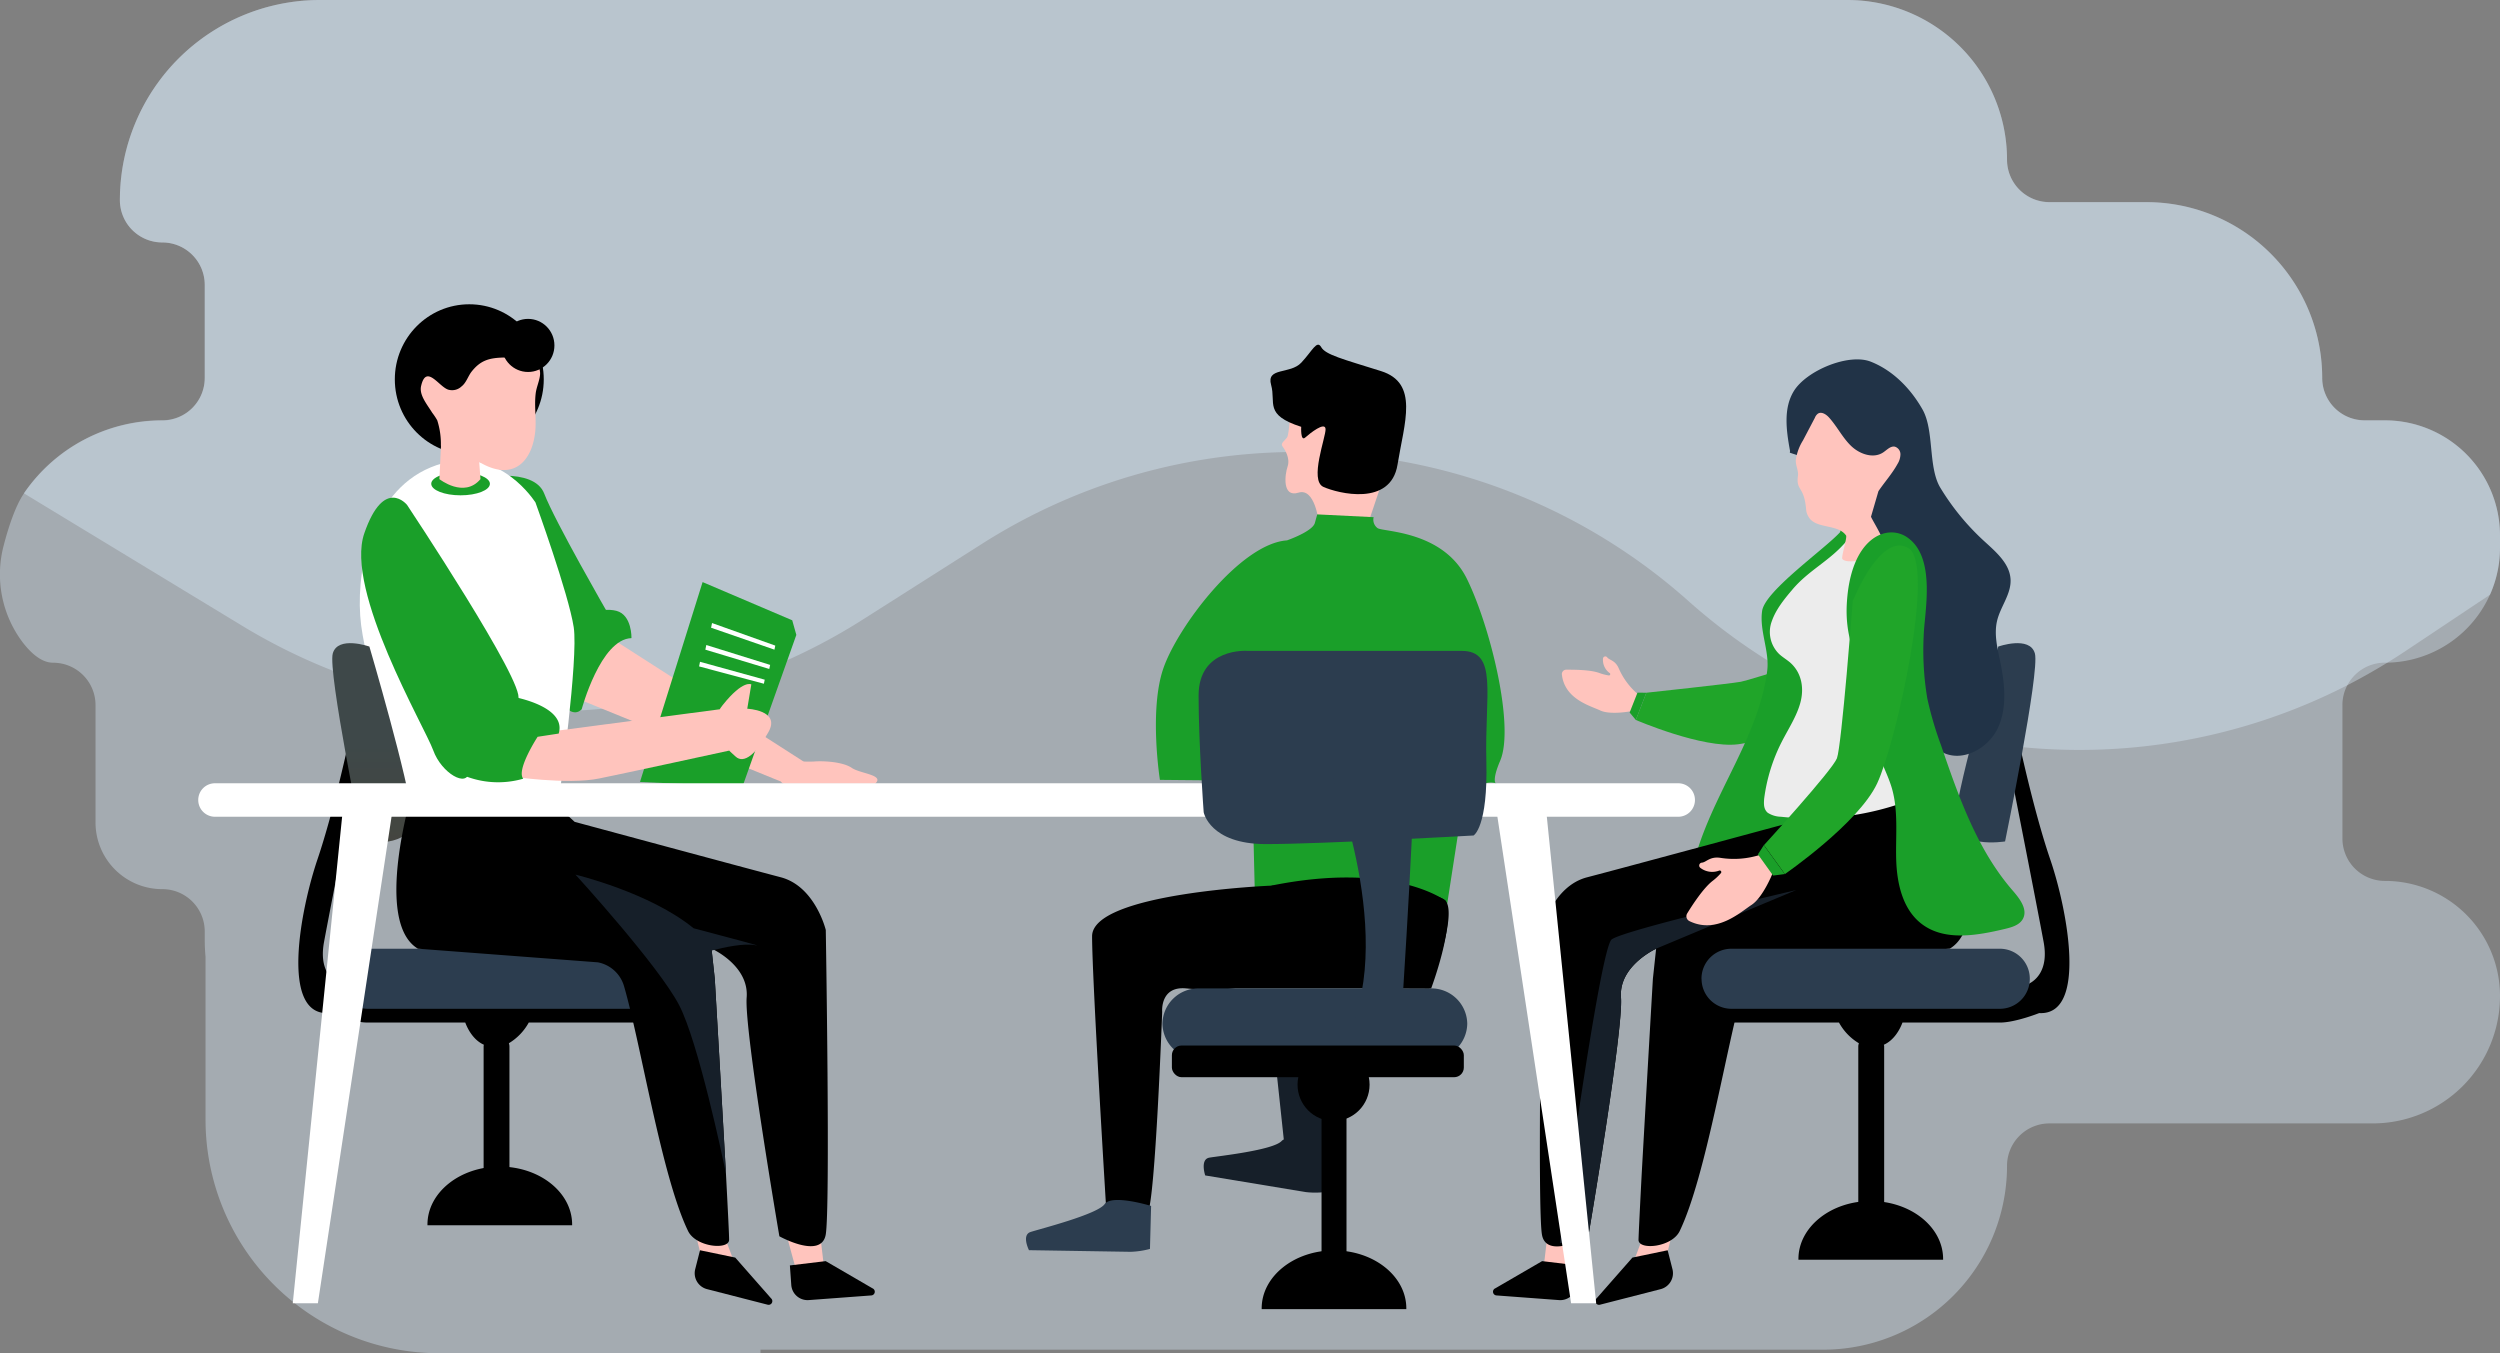 <?xml version="1.0" encoding="UTF-8"?> <svg xmlns="http://www.w3.org/2000/svg" xmlns:xlink="http://www.w3.org/1999/xlink" viewBox="0 0 628.13 340"><rect x="0" y="0" width="628.13" height="340" fill="#808080" stroke="none"/> <defs> <style>.cls-1{fill:#d9ecfa;opacity:0.4;}.cls-2{fill:#1a9f29;}.cls-3{fill:#ffc4bd;}.cls-4{fill:#fff;}.cls-5{fill:#20a529;}.cls-6{fill:#161f29;}.cls-7{fill:#ececec;}.cls-8{fill:url(#linear-gradient);}.cls-9{fill:#2c3d4f;}.cls-10{fill:#47abac;}.cls-11{fill:#213347;}</style> <linearGradient id="linear-gradient" x1="93.51" y1="164.45" x2="93.51" y2="324.32" gradientUnits="userSpaceOnUse"> <stop offset="0.14" stop-color="#3e4849"></stop> <stop offset="1" stop-color="#603913"></stop> </linearGradient> </defs> <title>Д2600</title> <g id="Слой_2" data-name="Слой 2"> <g id="Слой_1-2" data-name="Слой 1"> <path class="cls-1" d="M.94,137c1.23-4.75,3-10,5.06-13a42.09,42.09,0,0,1,34.78-18.35A10.65,10.65,0,0,0,51.44,94.93V71.58A10.66,10.66,0,0,0,40.78,60.92,10.65,10.65,0,0,1,30.12,50.26,50.26,50.26,0,0,1,80.38,0H464.16a40.11,40.11,0,0,1,40.11,40.11,10.67,10.67,0,0,0,10.66,10.66H539.3a44.16,44.16,0,0,1,44.16,44.16,10.65,10.65,0,0,0,10.66,10.66h5.08a28.94,28.94,0,0,1,28.93,28.94v3.05a28.89,28.89,0,0,1-28.39,28.92h-.54a10.66,10.66,0,0,0-7.54,3.12,11.05,11.05,0,0,0-1.84,2.46,10.61,10.61,0,0,0-1.28,5.08v33.51a10.66,10.66,0,0,0,10.65,10.66,28.92,28.92,0,0,1,28.94,28.93h0a32,32,0,0,1-32,32H514.93a10.66,10.66,0,0,0-10.66,10.66,46.19,46.19,0,0,1-46.2,46.19h-267V340H110.33a58.69,58.69,0,0,1-58.69-58.69v-40.9c-.13-1.43-.2-2.88-.2-4.35v-2a10.64,10.64,0,0,0-10.62-10.66A16.76,16.76,0,0,1,24,206.62V177.18a10.65,10.65,0,0,0-10.66-10.67c-2.76,0-5.34-2.16-7.55-5A28.36,28.36,0,0,1,.94,137Z"></path> <path class="cls-1" d="M628.13,137.57v-3a28.94,28.94,0,0,0-28.93-28.94h-5.08a10.65,10.65,0,0,1-10.66-10.66,44.16,44.16,0,0,0-44.17-44.16H514.93A10.67,10.67,0,0,1,504.27,40.1,40.11,40.11,0,0,0,464.16,0H80.38A50.26,50.26,0,0,0,30.12,50.26,10.65,10.65,0,0,0,40.78,60.92,10.66,10.66,0,0,1,51.44,71.58V94.93a10.65,10.65,0,0,1-10.66,10.66A42.09,42.09,0,0,0,6,123.94l55,33.38a147.63,147.63,0,0,0,155.81-1.67l29.9-19A147.61,147.61,0,0,1,424.21,151a147.6,147.6,0,0,0,165.61,21.14q5-2.58,9.92-5.59c1.54-.94,3.06-1.92,4.57-2.92l21.32-14.22A28.8,28.8,0,0,0,628.13,137.57Z"></path> <path class="cls-2" d="M143.85,164.4l8.85-10.35s-13.3-23.08-15.95-30-17-3.88-17-3.88Z"></path> <polygon class="cls-3" points="153.56 160.34 201.93 191.36 197.14 196.75 143.93 175.07 153.56 160.34"></polygon> <path class="cls-2" d="M146.15,178.21s4.73-17.65,12.51-17.88c0,0,.16-5.8-3.76-6.85s-11.47,1.13-11.4,5.5-1.68,18.44-1.68,18.44S144.07,180.31,146.15,178.21Z"></path> <path class="cls-3" d="M196.6,193.35l1.79-2.23a49.17,49.17,0,0,0,6,.22c2.51-.22,7.39.07,9.6,1.58s8.39,1.75,5.87,4H197S195.19,196.8,196.6,193.35Z"></path> <polygon class="cls-2" points="176.53 146.25 160.8 196.46 186.53 197.69 200.08 159.52 199.05 155.85 176.53 146.25"></polygon> <polygon class="cls-4" points="194.79 162.21 178.9 156.54 178.66 157.72 194.58 163.23 194.79 162.21"></polygon> <polygon class="cls-4" points="193.5 167.06 177.46 162.06 177.22 163.23 193.28 168.08 193.5 167.06"></polygon> <polygon class="cls-4" points="192.14 170.77 175.88 166.28 175.65 167.44 191.93 171.79 192.14 170.77"></polygon> <path class="cls-5" d="M465.51,162.59s-25.5,8.21-28.1,8.7-23.76,2.76-23.76,2.76L411,180.89s16.79,7.24,25.71,6.11,44.09-13.85,43.83-20.46-14.69-3.95-14.69-3.95Z"></path> <path class="cls-3" d="M404.36,169.06a4.08,4.08,0,0,1-1.6-3.62.59.59,0,0,1,1.07-.26c.53.71,2,.68,2.89,2.76a18,18,0,0,0,4.94,6.59l-1.9,4.17s-5.16,1-7.71-.2-8.91-2.83-9.62-9a1.1,1.1,0,0,1,1.07-1.24c2,0,6,0,8.29.81a11.44,11.44,0,0,0,2.33.62A.33.33,0,0,0,404.36,169.06Z"></path> <polygon class="cls-2" points="413.65 174.05 411.42 174.03 409.45 179.02 411 180.89 413.65 174.05"></polygon> <path class="cls-2" d="M434.33,195.28c4.2-8.54,8.45-17.26,9.67-26.63.67-5-2-10.14-1.26-15.17s15.71-15.52,19.58-19.76c.09-.09,1.16-5.59,1.24-5.7a10.08,10.08,0,0,1,2.44,1.75c3.17,3.17,3.3,8,3.85,12.35,1,7.79,3.86,15.24,6.1,22.79,5,16.87,6.73,34.43,8.45,51.88.15,1.64.29,3.41-.63,4.81-1.11,1.71-3.4,2.28-5.46,2.69q-15.62,3.11-31.47,4.93c-6,.7-12.17,1.25-18.06-.15a6.6,6.6,0,0,1-2.82-1.21c-1.67-1.41-1.66-3.86-1.37-6C425.88,212.54,430.14,203.83,434.33,195.28Z"></path> <polygon class="cls-3" points="397.1 310.88 394.47 320.53 387.9 317.95 388.65 311.59 397.1 310.88"></polygon> <path d="M391.69,326.65,376,325.48a.93.93,0,0,1-.3-1.79l11.76-6.83,9,1.08-.35,4.91A4.1,4.1,0,0,1,391.69,326.65Z"></path> <polygon class="cls-3" points="420.34 309.1 418.86 315.04 410.59 316.65 412.66 311.15 420.34 309.1"></polygon> <path d="M417.28,323.89,402,327.81a.93.93,0,0,1-.85-1.6l9-10.24,8.85-1.84,1.21,4.76A4.13,4.13,0,0,1,417.28,323.89Z"></path> <path d="M489.88,238.36l-45.23,3.47a8.47,8.47,0,0,0-6.53,5.92c-4.32,14.84-9.46,47.79-16.1,61.57-2,4.1-10.24,4.83-10.34,2.25,0-.82.33-7.65.8-16.63v0c1.09-19.46,2.81-49,2.81-49l.81-7.55-.58.28c-2,1.1-8.78,5.16-8.24,12,.63,8.11-8.22,60-8.22,60a26,26,0,0,1-4.24,1.81c-3,1-6.7,1.35-7.38-2.16-1.22-6.13,0-76.65,0-76.65s2.65-11,11.33-13.25,51.76-13.92,51.76-13.92l6-5.49,34.83-1.78S501.13,231.63,489.88,238.36Z"></path> <path class="cls-6" d="M451.29,223.63,416.1,238.36l-.58.28c-2,1.1-8.78,5.16-8.24,12,.63,8.11-8.22,60-8.22,60a26,26,0,0,1-4.24,1.81l-2.89-.13s10-73.94,13-76.28S449.77,224,451.29,223.63Z"></path> <path class="cls-7" d="M474.68,144.92c-.09,5.69-.48,11.45,1.36,16.93,1.43,4.27,4.7,8,7.07,12a31.63,31.63,0,0,1,4.44,19A8.3,8.3,0,0,1,486.3,197c-1.23,1.77-3.52,2.89-5.77,3.8a69.8,69.8,0,0,1-33.06,4.41,6.35,6.35,0,0,1-3.32-1c-1.07-.9-1-2.3-.9-3.54a43.62,43.62,0,0,1,4.45-14.35c1.66-3.25,3.76-6.41,4.67-9.86s.4-7.36-2.6-10c-.87-.75-1.91-1.35-2.75-2.13A7.73,7.73,0,0,1,445.2,156c1-2.84,3-5.35,5.09-7.81,4.2-5,9.48-7.25,13.68-12.28C464,135.86,474.94,129.42,474.68,144.92Z"></path> <path class="cls-3" d="M431.94,218.74a4.89,4.89,0,0,1-4.75-.71.73.73,0,0,1,.43-1.29c1.07-.08,2-1.65,4.73-1.19a21.7,21.7,0,0,0,10-.81l3,4.72s-2.38,6-5.27,7.9c-2.73,1.76-8.76,7.43-15.61,4.07a1.36,1.36,0,0,1-.56-1.93c1.27-2.08,4-6.27,6.29-8.1a14.11,14.11,0,0,0,2.16-2A.4.4,0,0,0,431.94,218.74Z"></path> <polygon class="cls-2" points="443.17 212.34 441.68 214.66 445.5 219.99 448.43 219.61 443.17 212.34"></polygon> <path class="cls-4" d="M134.53,126.23s8.34,23,9.62,31.37c1.2,7.94-3.56,41.89-3.56,41.89L102.12,201s-9.81-31.59-11.38-43.89,1.86-33.21,17.47-39.68S133.23,124.3,134.53,126.23Z"></path> <polygon class="cls-3" points="197.78 310.88 200.41 320.53 206.98 317.95 206.23 311.59 197.78 310.88"></polygon> <path d="M203.19,326.65l15.72-1.17a.93.93,0,0,0,.3-1.79l-11.75-6.83-9,1.08.35,4.91A4.1,4.1,0,0,0,203.19,326.65Z"></path> <path d="M159.87,241.82H92.38a7.46,7.46,0,0,0-7.14,5.41c-1.8-.88-5.14-3.52-3.82-10.59,1.76-9.49,7.75-39.89,7.75-39.89L87.89,185.1S84,203.43,79.76,215.94s-9.41,39.25,2.78,38.6c0,0,5.95,2.38,9.84,2.38H116.9c.58,1.56,2,4.38,4.67,5.57,0,.12-.06.22-.06.34V297a3.25,3.25,0,1,0,6.49,0V262.83a2.81,2.81,0,0,0-.15-.71,13.83,13.83,0,0,0,5-5.2h27a7.55,7.55,0,0,0,0-15.1Z"></path> <path class="cls-8" d="M92.81,162.45s-7.92-2.8-9.2,1.73,7.49,47.23,7.49,47.23,13,2.16,12.4-6.25S92.81,162.45,92.81,162.45Z"></path> <path class="cls-9" d="M167.36,245.92a7.51,7.51,0,0,1-7.49,7.54H92.38a7.51,7.51,0,0,1-7.49-7.54h0a7.52,7.52,0,0,1,7.49-7.55h67.49a7.52,7.52,0,0,1,7.49,7.55Z"></path> <polygon class="cls-3" points="174.54 309.1 176.02 315.04 184.29 316.65 182.22 311.15 174.54 309.1"></polygon> <path d="M177.61,323.89l15.27,3.92a.93.93,0,0,0,.85-1.6l-9-10.24-8.85-1.84-1.21,4.76A4.13,4.13,0,0,0,177.61,323.89Z"></path> <path class="cls-3" d="M324.31,102s-.38,7.07-.91,7.87-1.77,1.51-1.18,2.27,2,3,1.29,5.07-1.39,7.87,2.73,6.57,5.08,7.23,5.08,7.23l12,1.73,3.85-11.44S337.19,93.66,324.31,102Z"></path> <path d="M326.93,107.24s-.21,3.78,1,2.7,5-4.1,5.12-2.15-4.16,12.93-.53,14.55,16.9,5,18.61-5.6,5.46-20.49-4.17-23.51-13.91-4.1-15-6-2.18.86-5,3.88-8.86,1.08-7.59,5.61S317.52,104.22,326.93,107.24Z"></path> <path d="M207.45,310.28c-1.19,6.16-11.63.34-11.63.34s-8.86-51.87-8.22-60c.54-6.86-6.19-10.92-8.24-12l-.59-.29.82,7.56s1.73,29.52,2.81,49v0c.47,9,.82,15.82.79,16.64-.08,2.59-8.35,1.84-10.32-2.25-6.65-13.77-11.78-46.74-16.1-61.57a8.5,8.5,0,0,0-6.54-5.92L105,238.36c-11.24-6.73-1.47-39.18-1.47-39.18L138.38,201l6,5.49s43.1,11.65,51.77,13.92,11.33,13.25,11.33,13.25S208.65,304.14,207.45,310.28Z"></path> <path class="cls-4" d="M425.86,201a4.2,4.2,0,0,1-4.17,4.21H54A4.2,4.2,0,0,1,49.81,201h0a4.19,4.19,0,0,1,4.17-4.2H421.69a4.19,4.19,0,0,1,4.17,4.2Z"></path> <polygon class="cls-4" points="86.39 200.95 73.56 327.44 79.87 327.44 99.02 200.95 86.39 200.95"></polygon> <polygon class="cls-4" points="388.21 200.95 401.04 327.44 394.74 327.44 375.58 200.95 388.21 200.95"></polygon> <path class="cls-10" d="M375.73,196.74c.16.25.32.12,0,0Z"></path> <path class="cls-2" d="M376.92,191.14c3.66-8.55-2.4-33.54-8.34-45.67s-21-11.81-22.45-12.77a2.62,2.62,0,0,1-1-2.76l-14.17-.7-.6,2.16c-.6,2.16-7,4.37-7,4.37-11.72.81-27.6,21.83-31.13,32.35s-.8,27.82-.8,27.82l23.16.22.69,28.41s14.12,3,26.52,2.37a185.37,185.37,0,0,1,21.82.09l4.7-30.34,5.13.06a4.92,4.92,0,0,1,2.29,0C375.49,196.34,375.27,195,376.92,191.14Z"></path> <path class="cls-3" d="M187.75,178.07s8.35.35,5.38,5.76-6.18,8.3-8.35,6.22-8.34-6.45-3.2-12.9,7.19-5.2,7.19-5.2Z"></path> <path class="cls-2" d="M102.28,126.87s30,45.13,27.9,48.85-12,13.91-12.34,18.12-6.91.48-9-5.34S86.55,148.38,91.53,134,102.28,126.87,102.28,126.87Z"></path> <path class="cls-3" d="M134.36,183.65l5.62-.06,40.84-5.38,2.38,10.38s-26.78,5.83-32.63,7c-8,1.67-22.68-.57-22.68-.57S131.63,186.23,134.36,183.65Z"></path> <path class="cls-2" d="M127.54,178l1.45-2.91s13.47,2.35,11.38,9.22l-5.29.81s-5.45,8.35-3.61,10.53a22.67,22.67,0,0,1-15.56-1.07C107.33,190.92,127.54,178,127.54,178Z"></path> <path d="M319.39,222.52s-45,1.82-45,12.72S278,304.77,278,304.77s8.41,2.82,10.34,0S292,254.22,292,254.22s-.58-6.53,6.05-5.88a65.71,65.71,0,0,0,12.35,0h48.76s7.1-18.16,4.07-22S319.39,222.52,319.39,222.52Z"></path> <path class="cls-6" d="M320.19,264.16l2.58,24.15s-.11,8.52,5.5,8.42,4.92-7.82,4.92-7.82l2.72-24.1Z"></path> <path class="cls-6" d="M174.27,233.23c-11-9-29.67-13.47-29.67-13.47s20.93,22.92,26.06,32.83c4.81,9.3,11,38.59,11.74,42.32-1.08-19.47-2.81-49-2.81-49l-.77-7.09c3.08-.8,8.14-1.9,11-1.33C192.32,238,182.69,235.45,174.27,233.23Z"></path> <path class="cls-9" d="M313.35,163.53s-12.2-.86-12.2,11.22,1.28,29.33,1.28,29.33,1.5,8,15.62,8,52.19-2.16,52.19-2.16,3.64-2,3.21-18.76,3-27.63-6.2-27.62Z"></path> <path class="cls-9" d="M368.65,257.2a9,9,0,0,1-9.06,8.87H301.14a9,9,0,0,1-9.07-8.87h0a9,9,0,0,1,9.07-8.86h58.45a9,9,0,0,1,9.06,8.86Z"></path> <path class="cls-9" d="M289.22,303l-.29,10.79a20.79,20.79,0,0,1-4.89.73l-25.51-.41s-1.92-3.81.4-4.57,16.77-4.41,18.61-7S289.22,303,289.22,303Z"></path> <path class="cls-6" d="M333.19,288.91l-.26,10.59a20.45,20.45,0,0,1-4.95,0l-25.17-4.17s-1.35-4.06,1.05-4.47S319.81,289,322,286.69,333.19,288.91,333.19,288.91Z"></path> <path d="M319.39,222.52s22.17,15.36,4.76,18.52a227.79,227.79,0,0,0-28.9,7l64.34.28s6.06-16.08,3.59-22C363.18,226.3,350.15,216.28,319.39,222.52Z"></path> <path class="cls-2" d="M123.09,121.55c0,1.6-3.3,2.9-7.37,2.9s-7.37-1.3-7.37-2.9,3.3-2.9,7.37-2.9S123.09,120,123.09,121.55Z"></path> <ellipse cx="117.91" cy="95.32" rx="18.71" ry="18.87"></ellipse> <path class="cls-3" d="M120.72,120.38l-.67-9.23-9.13-1.56-.52,10.79S116.59,125.28,120.72,120.38Z"></path> <path class="cls-3" d="M121.23,116.54c-3.67-2-6.75-2.65-10.46-4.57a19.44,19.44,0,0,0-.91-6.36,16,16,0,0,0-1.26-1.9c-1.38-2.23-3.33-4.49-2.79-6.75,1.32-5.77,4.69.63,7.06,1a3.42,3.42,0,0,0,3.1-.88c1.14-.87,1.62-2.51,2.45-3.62,2.32-3,4.6-3.54,8.16-3.63,1.61,0,4.38-.39,5.87.22,5.4,2.25,2.53,5.54,2.14,8.82s.22,6.43-.12,9.65C133.65,116,129,120.71,121.23,116.54Z"></path> <ellipse cx="132.68" cy="86.79" rx="6.62" ry="6.67"></ellipse> <path class="cls-9" d="M334.82,195.29s18,45.43,1.09,69.52h15.63s3.71-56.41,3.71-69.52C355.25,195.29,346.43,184.06,334.82,195.29Z"></path> <path d="M435,241.82H502.5a7.48,7.48,0,0,1,7.15,5.41c1.8-.88,5.13-3.52,3.81-10.59-1.76-9.49-7.75-39.89-7.75-39.89L507,185.1s3.85,18.33,8.13,30.84,9.41,39.25-2.78,38.6c0,0-6,2.38-9.84,2.38H478c-.58,1.56-2,4.38-4.67,5.57,0,.12.07.22.07.34v41.05a3.25,3.25,0,1,1-6.5,0V262.83a2.81,2.81,0,0,1,.15-.71,13.71,13.71,0,0,1-5-5.2H435a7.55,7.55,0,0,1,0-15.1Z"></path> <path class="cls-9" d="M502.07,162.45s7.92-2.8,9.2,1.73-7.49,47.23-7.49,47.23-13,2.16-12.4-6.25S502.07,162.45,502.07,162.45Z"></path> <path class="cls-9" d="M427.52,245.92a7.51,7.51,0,0,0,7.5,7.54H502.5a7.51,7.51,0,0,0,7.49-7.54h0a7.52,7.52,0,0,0-7.49-7.55H435a7.52,7.52,0,0,0-7.5,7.55Z"></path> <path d="M488.21,316.32a1.21,1.21,0,0,1,0,.19H451.86a1.21,1.21,0,0,1,0-.19c0-8,8.13-14.55,18.17-14.55S488.21,308.29,488.21,316.32Z"></path> <path d="M353.34,328.72a1.41,1.41,0,0,1,0,.2H317a1.41,1.41,0,0,1,0-.2c0-8,8.14-14.55,18.18-14.55S353.34,320.69,353.34,328.72Z"></path> <path d="M143.75,307.66a1.21,1.21,0,0,1,0,.19H107.4a1.21,1.21,0,0,1,0-.19c0-8,8.13-14.55,18.17-14.55S143.75,299.63,143.75,307.66Z"></path> <ellipse cx="335.06" cy="272.52" rx="9.05" ry="9.13"></ellipse> <rect x="332.04" y="276.5" width="6.27" height="45.4"></rect> <rect x="294.44" y="262.69" width="73.35" height="7.96" rx="2.43"></rect> <path class="cls-11" d="M449.7,113.74l17,5.73c1.86.63,4,1.65,4.2,3.62.09,1.2-.64,2.28-1.11,3.38a8,8,0,0,0,.9,7.71c1.55,2.11,4,3.29,5.82,5.19,3.55,3.79,3.72,9.54,3.84,14.73q.24,10.62,1.3,21.19c.54,5.27,1.77,11.36,6.47,13.76,5,2.54,11.37-1,13.78-6s1.85-11,.71-16.55c-.73-3.52-1.67-7.15-.81-10.64s3.52-6.61,3.36-10.23c-.17-3.9-3.47-6.78-6.34-9.4a61,61,0,0,1-11.39-13.82c-3-5.2-1.43-14.3-4.4-19.54s-7.45-9.82-13-12-16.08,2.22-19.28,7.32c-2.73,4.36-1.94,10-1,15.1"></path> <path class="cls-3" d="M470.09,129.83c.83,1.83,4.36,7,3.18,8.63s-9.1,3.56-10.36,2c-.37-.47,1.25-5.41.92-5.91-2.07-3-7.66-1.55-9.44-4.72a4,4,0,0,1-.59-1.71c-.46-6.13-2.59-4.65-2.06-8.59.17-1.33-.64-2.63-.53-4a12.44,12.44,0,0,1,1.79-4.87l3-5.71a2.31,2.31,0,0,1,.73-1c.92-.63,2.13.17,2.86,1,2,2.23,3.34,5,5.49,7.08s5.62,3.29,8.09,1.63c.93-.62,1.8-1.63,2.89-1.44a2,2,0,0,1,1.43,1.9,4.69,4.69,0,0,1-.73,2.44c-1.34,2.45-3.23,4.53-4.8,6.85"></path> <path class="cls-2" d="M479.18,135c7.44,5.08,4.29,19.08,4.15,24.78a73,73,0,0,0,.91,15.71,87.49,87.49,0,0,0,3.44,11.73c4.45,13,9.09,26.28,18.06,36.59,1.73,2,3.76,4.64,2.55,7-.82,1.59-2.77,2.16-4.49,2.57-7.13,1.7-15.38,3.18-21.14-1.37-4.67-3.68-6.08-10.17-6.24-16.14s.58-12.08-1.08-17.81c-.92-3.16-2.53-6.07-3.53-9.21a52.52,52.52,0,0,1-1.72-9.33c-1.38-11.06-6.62-16.41-6.09-27.53C464.81,135.15,474,131.45,479.18,135Z"></path> <polygon class="cls-2" points="492.6 214.8 494.78 218.19 480.67 222.41 479.67 218.6 492.6 214.8"></polygon> <path class="cls-5" d="M465.53,150.79s-2.82,36.7-4,39.74-18.33,21.81-18.33,21.81l5.26,7.27s18.47-12.73,23.18-22.78,14.8-55,7.86-59.12-13.71,12.71-13.71,12.71Z"></path> </g> </g> </svg> 